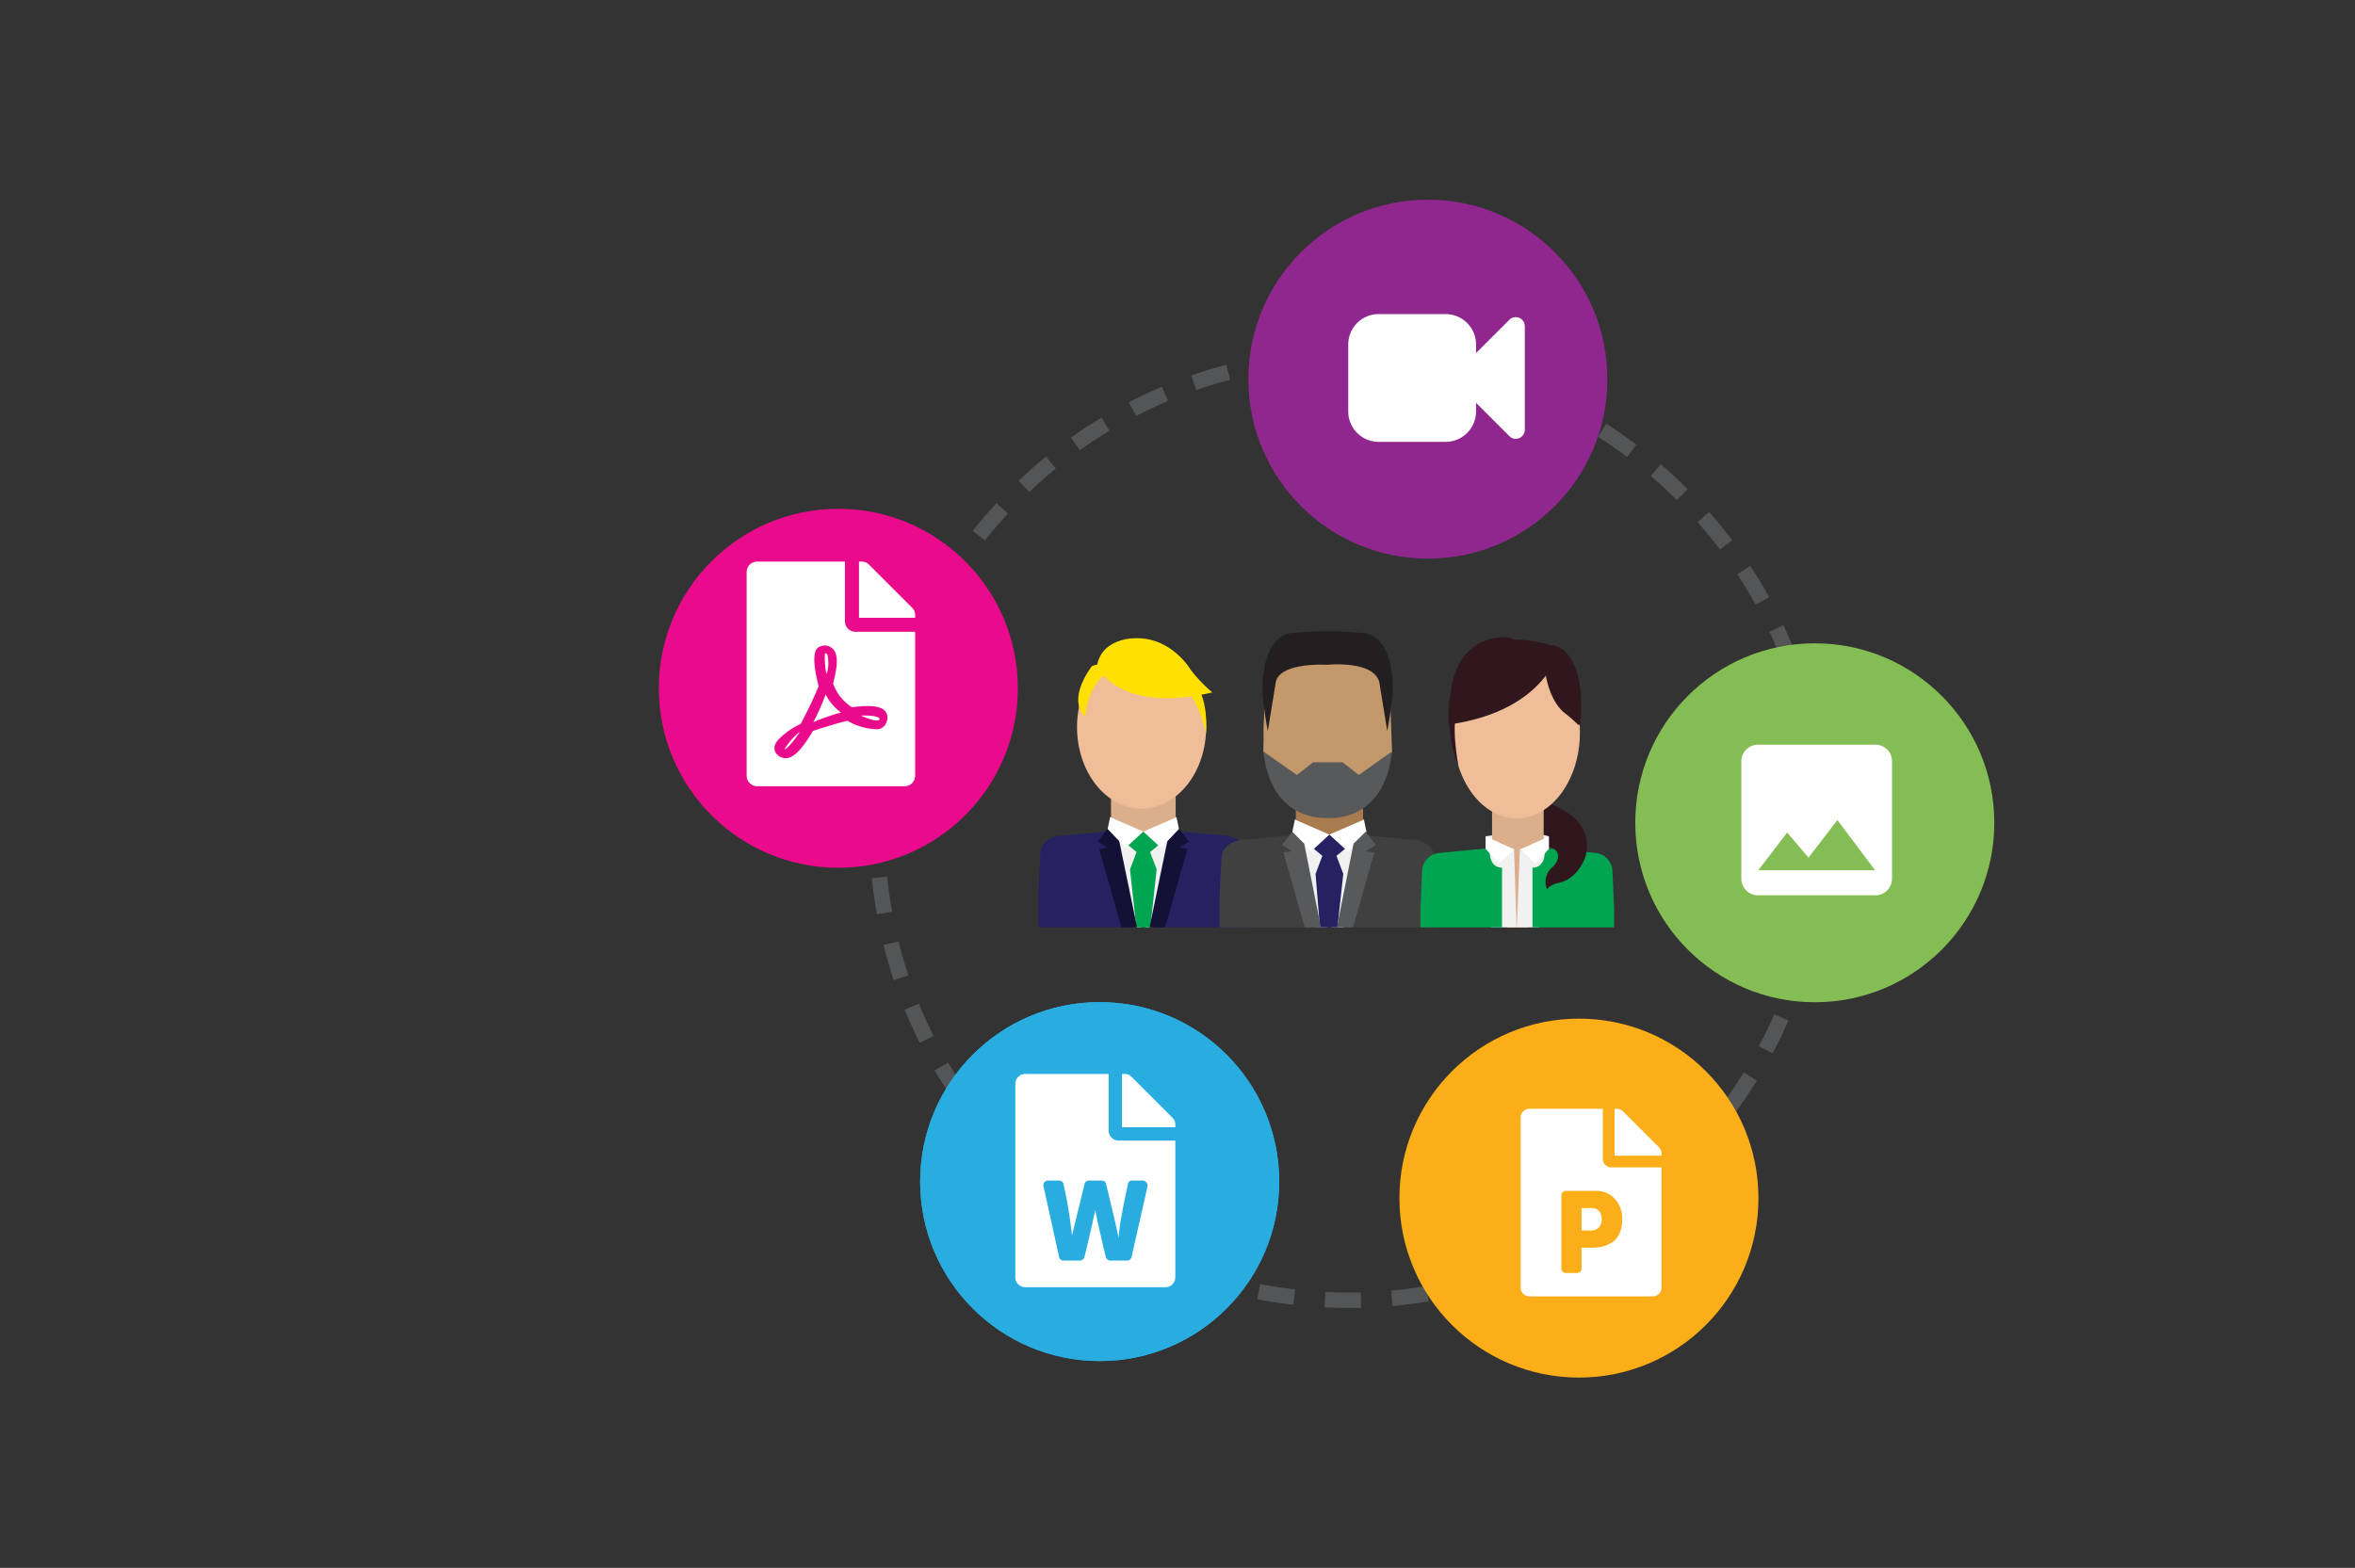 <svg xmlns="http://www.w3.org/2000/svg" xmlns:xlink="http://www.w3.org/1999/xlink" width="458" height="305" viewBox="0 0 458 305"><rect x="0" y="0" width="458" height="305" fill="#333333" stroke="none"/><defs><style>.a{fill:#ea0a8c;}.b{fill:none;}.c{fill:#29ade0;}.d{clip-path:url(#j);}.e{fill:#929497;opacity:0.35;}.f{clip-path:url(#a);}.g{clip-path:url(#b);}.h{fill:#90278e;}.i{clip-path:url(#c);}.j{fill:#fbae17;}.k{fill:#85bd55;}.l{fill:#fff;}.m{clip-path:url(#e);}.n{fill:#f1f1f2;}.o{fill:#262144;}.p{fill:#dcaf8c;}.q{fill:#efbe99;}.r{fill:#ffe000;}.s{fill:#00a551;}.t{fill:#262261;}.u{fill:#131236;}.v{fill:#404041;}.w{fill:#c3996b;}.x{fill:#a87c4f;}.y{fill:#58595b;}.z{fill:#231f20;}.aa{clip-path:url(#g);}.ab{fill:#30171d;}.ac{clip-path:url(#h);}</style><clipPath id="a"><ellipse class="a" cx="34.913" cy="34.913" rx="34.913" ry="34.913"/></clipPath><clipPath id="b"><ellipse class="b" cx="34.913" cy="34.913" rx="34.913" ry="34.913"/></clipPath><clipPath id="c"><ellipse class="c" cx="34.913" cy="34.913" rx="34.913" ry="34.913"/></clipPath><clipPath id="e"><rect class="b" width="53.871" height="62.478"/></clipPath><clipPath id="g"><rect class="b" width="52.528" height="60.92" transform="translate(-0.001 0.001)"/></clipPath><clipPath id="h"><path class="b" d="M680.365-322.709c0,2.91-3.108,6.7-6.243,6.7a5.484,5.484,0,0,1-5.677-5.269,5.484,5.484,0,0,1,5.677-5.269C677.257-326.543,680.365-325.619,680.365-322.709Z" transform="translate(-668.445 326.543)"/></clipPath><clipPath id="j"><rect width="458" height="305"/></clipPath></defs><g id="i" class="d"><g transform="translate(128.127 38.845)"><g transform="translate(-0.001 0)"><path class="e" d="M91.778-1.5v3c-1.545,0-3.108.04-4.645.117l-.152-3C88.568-1.459,90.182-1.5,91.778-1.5Zm0,0c2.367,0,4.758.09,7.107.267l-.225,2.992c-2.274-.171-4.589-.258-6.881-.258ZM80.9-.873l.346,2.98c-2.273.264-4.561.619-6.8,1.054L73.876.216C76.191-.234,78.556-.6,80.9-.873Zm24.042.3c2.34.331,4.7.756,7,1.264l-.646,2.93c-2.23-.492-4.509-.9-6.774-1.223ZM67.931,1.576l.765,2.9c-2.21.583-4.425,1.259-6.583,2.009l-.985-2.834C63.358,2.877,65.648,2.178,67.931,1.576Zm49.923.618c2.268.659,4.539,1.415,6.749,2.246l-1.056,2.808c-2.139-.8-4.336-1.536-6.531-2.173ZM55.437,5.844l1.17,2.763c-2.1.891-4.2,1.875-6.231,2.925L49,8.867C51.1,7.782,53.264,6.765,55.437,5.844Zm74.8.929c2.15.974,4.29,2.045,6.362,3.182l-1.444,2.63c-2-1.1-4.076-2.136-6.156-3.079ZM43.677,11.843l1.549,2.569c-1.956,1.18-3.893,2.45-5.755,3.777l-1.74-2.444C39.655,14.375,41.655,13.062,43.677,11.843Zm98.169,1.22c1.99,1.269,3.958,2.631,5.848,4.048l-1.8,2.4c-1.829-1.372-3.734-2.69-5.66-3.918ZM32.882,19.441l1.9,2.325c-1.771,1.444-3.51,2.975-5.168,4.549l-2.066-2.175C29.256,22.514,31.052,20.933,32.882,19.441Zm119.567,1.484c1.793,1.536,3.549,3.161,5.221,4.83l-2.119,2.123c-1.618-1.615-3.318-3.188-5.054-4.675ZM23.262,28.481l2.2,2.036c-1.552,1.679-3.059,3.438-4.478,5.229l-2.351-1.863C20.1,32.033,21.659,30.216,23.262,28.481ZM161.843,30.2c1.56,1.774,3.071,3.629,4.491,5.515l-2.4,1.8c-1.375-1.825-2.837-3.621-4.348-5.338ZM15.007,38.782l2.467,1.706c-1.3,1.881-2.545,3.835-3.7,5.807l-2.59-1.514C12.378,42.744,13.663,40.725,15.007,38.782ZM169.841,40.7c1.3,1.976,2.53,4.026,3.67,6.093l-2.627,1.449c-1.1-2-2.3-3.984-3.552-5.9ZM8.284,50.144l2.684,1.341C9.946,53.53,8.991,55.64,8.13,57.756L5.351,56.625C6.242,54.438,7.228,52.258,8.284,50.144Zm168,2.084c1,2.139,1.935,4.344,2.77,6.552l-2.806,1.062c-.808-2.137-1.71-4.27-2.681-6.34ZM3.239,62.345l2.847.946C5.366,65.459,4.72,67.684,4.168,69.9l-2.911-.725C1.828,66.885,2.494,64.586,3.239,62.345Zm177.779,2.206c.688,2.259,1.3,4.573,1.811,6.88l-2.928.652c-.5-2.231-1.086-4.471-1.752-6.657ZM-.02,75.139l2.953.532c-.4,2.247-.728,4.54-.96,6.817l-2.984-.305C-.772,79.83-.438,77.46-.02,75.139Zm183.977,2.283c.36,2.33.635,4.708.817,7.066l-2.991.231c-.176-2.282-.443-4.583-.791-6.839ZM-1.435,88.263l3,.111c-.042,1.127-.063,2.272-.063,3.4,0,1.158.022,2.331.066,3.486l-3,.114c-.045-1.192-.068-2.4-.068-3.6C-1.5,90.61-1.478,89.427-1.435,88.263Zm186.483,2.313c.005.4.008.8.008,1.2,0,1.967-.062,3.956-.184,5.911l-2.994-.187c.118-1.893.178-3.819.178-5.724,0-.386,0-.778-.007-1.163ZM1.98,101.15c.235,2.276.56,4.57.967,6.816L0,108.5c-.42-2.321-.756-4.69-1-7.043Zm179.337,2.226,2.976.382c-.3,2.345-.7,4.705-1.174,7.016l-2.938-.608C180.644,107.929,181.026,105.645,181.317,103.375ZM4.188,113.733c.554,2.218,1.2,4.441,1.924,6.609l-2.846.949c-.747-2.241-1.416-4.539-1.988-6.831ZM178.8,115.9l2.891.8c-.63,2.276-1.356,4.557-2.159,6.779l-2.821-1.019C177.485,120.309,178.188,118.1,178.8,115.9ZM8.161,125.875c.863,2.115,1.82,4.224,2.844,6.269l-2.682,1.343c-1.058-2.113-2.047-4.292-2.939-6.478Zm166.361,2.063,2.748,1.2c-.946,2.163-1.989,4.317-3.1,6.4l-2.648-1.41C172.6,132.116,173.606,130.031,174.522,127.938Zm-160.7,9.392c1.154,1.971,2.4,3.924,3.7,5.8l-2.466,1.709c-1.346-1.942-2.633-3.96-3.826-6Zm154.762,1.919,2.55,1.58c-1.243,2.007-2.58,3.992-3.973,5.9l-2.423-1.769C166.084,143.113,167.378,141.192,168.581,139.25ZM21.039,147.873c1.421,1.79,2.929,3.548,4.483,5.225l-2.2,2.038c-1.6-1.733-3.163-3.549-4.631-5.4ZM161.1,149.61l2.3,1.923c-1.513,1.812-3.116,3.589-4.763,5.282l-2.15-2.092C158.086,153.085,159.637,151.364,161.1,149.61ZM29.67,157.3c1.659,1.573,3.4,3.1,5.172,4.544l-1.893,2.327c-1.831-1.49-3.629-3.07-5.343-4.695Zm122.571,1.521,2.01,2.227c-1.754,1.582-3.589,3.117-5.457,4.561l-1.835-2.373C148.766,161.835,150.544,160.349,152.241,158.817Zm-112.7,6.6c1.864,1.325,3.8,2.594,5.759,3.772l-1.547,2.57c-2.022-1.217-4.024-2.528-5.95-3.9Zm102.638,1.275,1.677,2.488c-1.959,1.321-3.993,2.582-6.045,3.748l-1.483-2.608C138.311,169.188,140.279,167.967,142.176,166.689Zm-91.726,5.372c2.032,1.048,4.129,2.03,6.234,2.919l-1.167,2.764c-2.175-.918-4.342-1.933-6.442-3.016Zm80.653,1,1.308,2.7c-2.126,1.031-4.318,1.991-6.515,2.855l-1.1-2.792C126.924,174.99,129.045,174.06,131.1,173.063ZM62.191,177.1c2.159.749,4.375,1.423,6.585,2l-.762,2.9c-2.284-.6-4.574-1.3-6.805-2.07Zm57.048.707.912,2.858c-2.25.718-4.556,1.357-6.855,1.9l-.689-2.92C114.83,179.116,117.062,178.5,119.239,177.8Zm-44.71,2.607c2.241.434,4.53.786,6.8,1.048l-.343,2.98c-2.349-.271-4.714-.635-7.03-1.083Zm32.293.4.5,2.959c-2.326.39-4.7.7-7.054.908l-.27-2.988C102.274,181.481,104.571,181.185,106.822,180.807Zm-19.607,1.134c1.51.075,3.045.113,4.563.113.772,0,1.553-.01,2.323-.029l.076,3c-.8.02-1.6.03-2.4.03-1.567,0-3.152-.039-4.712-.117Z" transform="translate(42.423 30.539)"/><g transform="translate(0 60.137)"><g class="f"><rect class="a" width="100.262" height="101.277" transform="translate(-15.218 -15.725)"/></g></g><g transform="translate(114.654)"><g class="g"><rect class="h" width="100.044" height="101.716" transform="translate(-15.109 -15.945)"/></g></g><g transform="translate(50.827 156.099)"><ellipse class="c" cx="34.913" cy="34.913" rx="34.913" ry="34.913"/><g class="i"><rect class="c" width="100.262" height="95.837" transform="translate(-14.806 -13.005)"/><rect class="b" width="100.262" height="56.359" transform="translate(-15.218 6.734)"/></g></g><g transform="translate(144.031 159.313)"><ellipse class="j" cx="34.913" cy="34.913" rx="34.913" ry="34.913"/></g><g transform="translate(189.902 86.301)"><g class="g"><rect class="k" width="100.044" height="116.561" transform="translate(-15.109 -23.367)"/><path class="k" d="M985.484,2040.439v3.714h-6.5a.867.867,0,0,1-.708-.351,1.253,1.253,0,0,1-.282-.808v-4.817a1.11,1.11,0,0,1,.642-1.129l4.359-1.992,1.685-.808a5.711,5.711,0,0,1-.575-8.853,3.973,3.973,0,0,1,2.7-1.05,3.907,3.907,0,0,1,2.675,1.037,5.311,5.311,0,0,1,1.591,2.785,6.285,6.285,0,0,1,.161,1.654,5.874,5.874,0,0,1-2.275,4.346l1.739.861,4.252,1.99a1.112,1.112,0,0,1,.588,1.13v4.817a1.236,1.236,0,0,1-.281.82.909.909,0,0,1-.735.336h-6.473v-3.82l-1.042-1.8v-.054l-.241-.08-.186.08-1.1,1.857h.054Zm1.5-2.745,1.043-1.857v-.108a.19.19,0,0,0-.214-.215H985.7c-.124,0-.186.073-.186.215v.054l.052.054.99,1.857h.054a.23.23,0,0,0,.374,0" transform="translate(-951.855 -1999.337)"/><rect class="b" width="100.044" height="56.359" transform="translate(-15.109 6.734)"/></g></g><path class="l" d="M3835,454.286a1.2,1.2,0,0,1-.723,1.092,1.355,1.355,0,0,1-.462.093,1.106,1.106,0,0,1-.834-.352l-7.462-7.462v3.074a5.334,5.334,0,0,1-5.333,5.333h-13.037a5.334,5.334,0,0,1-5.332-5.333V437.695a5.334,5.334,0,0,1,5.332-5.333h13.037a5.334,5.334,0,0,1,5.333,5.333v3.055l7.462-7.444a1.106,1.106,0,0,1,.834-.352,1.37,1.37,0,0,1,.462.092,1.2,1.2,0,0,1,.723,1.092Z" transform="translate(-3667.159 -409.529)"/><path class="l" d="M3820.184,456.64h-13.037a5.916,5.916,0,0,1-5.908-5.909V437.695a5.916,5.916,0,0,1,5.908-5.909h13.037a5.916,5.916,0,0,1,5.909,5.909v1.666l6.472-6.456a1.688,1.688,0,0,1,1.248-.527,1.942,1.942,0,0,1,.665.129l.027.011a1.768,1.768,0,0,1,1.071,1.621v20.147a1.768,1.768,0,0,1-1.071,1.621l-.024.01a1.927,1.927,0,0,1-.667.13,1.688,1.688,0,0,1-1.249-.528l-6.471-6.471v1.683A5.916,5.916,0,0,1,3820.184,456.64Zm-13.037-23.7a4.761,4.761,0,0,0-4.756,4.757v13.036a4.761,4.761,0,0,0,4.756,4.757h13.037a4.762,4.762,0,0,0,4.756-4.757v-4.466l8.462,8.463a.534.534,0,0,0,.41.166.785.785,0,0,0,.245-.05.624.624,0,0,0,.364-.558V434.139a.624.624,0,0,0-.363-.558.8.8,0,0,0-.246-.051.534.534,0,0,0-.41.166l-.016.017-8.446,8.425v-4.444a4.762,4.762,0,0,0-4.756-4.757Z" transform="translate(-3667.159 -409.529)"/><path class="l" d="M3748.179,447.3V470.01a3.244,3.244,0,0,1-3.294,3.294h-22.713a3.244,3.244,0,0,1-3.3-3.294V447.3a3.244,3.244,0,0,1,3.3-3.294h22.713a3.219,3.219,0,0,1,2.344.93A3.168,3.168,0,0,1,3748.179,447.3Zm-16.24,18.682-4.148-4.884-5.619,7.326h22.713l-7.326-9.767Z" transform="translate(-3508.348 -337.982)"/><path class="l" d="M1235.756,1919.959v.486h-10.374v-10.374h.486a1.878,1.878,0,0,1,1.378.569l7.943,7.941A1.882,1.882,0,0,1,1235.756,1919.959Zm-8.347,10.859a.8.8,0,0,0-.892.811q-1.785,8.185-1.783,10.456-.164-1.217-2.433-10.536a.833.833,0,0,0-.891-.73h-2.351a.88.88,0,0,0-.971.73q-2.27,9.321-2.431,9.969a84.608,84.608,0,0,0-1.622-9.888.9.9,0,0,0-.972-.811h-2.026a.93.93,0,0,0-.771.365.869.869,0,0,0-.121.853l3,13.616a.88.88,0,0,0,.972.728h3a.954.954,0,0,0,.974-.728q1.945-8.024,2.026-9h.081q.324,1.864,2.026,9a.951.951,0,0,0,.972.728h3.079a.881.881,0,0,0,.974-.728l3.079-13.616a.944.944,0,0,0-.04-.609.977.977,0,0,0-.932-.609Zm-4.62-9.725a1.937,1.937,0,0,0,1.945,1.945h11.022v26.583a1.935,1.935,0,0,1-1.945,1.945h-27.231a1.935,1.935,0,0,1-1.945-1.945v-37.6a1.941,1.941,0,0,1,1.945-1.946h16.209Z" transform="translate(-1135.305 -1740.005)"/><path class="l" d="M1275.688,1893.056a5.606,5.606,0,0,0-1.425-3.922,4.859,4.859,0,0,0-3.78-1.57h-5.776a.876.876,0,0,0-.319.071.744.744,0,0,0-.464.464.884.884,0,0,0-.072.321v14.26a.826.826,0,0,0,.25.605.817.817,0,0,0,.605.249h2.212a.852.852,0,0,0,.855-.855v-4.064h1.926c.284,0,.7-.025,1.247-.072a5.334,5.334,0,0,0,1.39-.285,8.378,8.378,0,0,0,1.247-.607,3.46,3.46,0,0,0,1.106-1,5.474,5.474,0,0,0,.713-1.5A6.921,6.921,0,0,0,1275.688,1893.056Zm-3.779-11.766a1.7,1.7,0,0,0,1.711,1.711h9.7v23.387a1.7,1.7,0,0,1-1.711,1.711h-23.957a1.7,1.7,0,0,1-1.711-1.711V1873.3a1.7,1.7,0,0,1,1.711-1.712h14.26Zm10.909-2.21a1.651,1.651,0,0,1,.5,1.212v.428h-9.126v-9.127h.428a1.653,1.653,0,0,1,1.212.5Zm-13.048,11.835a1.741,1.741,0,0,1,1.425.607,2.386,2.386,0,0,1,.5,1.568,2.282,2.282,0,0,1-.534,1.568,1.849,1.849,0,0,1-1.462.607h-1.926v-4.351Z" transform="translate(-1088.32 -1694.745)"/></g><path class="l" d="M1166.363,1923.528q-.514.6-3.67-.768Q1166.363,1922.676,1166.363,1923.528Zm6.314-21.762a1.97,1.97,0,0,1,.6,1.45v.513H1162.35v-10.924h.513a1.976,1.976,0,0,1,1.451.6Zm-11.692,19.371a9.089,9.089,0,0,1-3.668-4.608q1.024-4.012.6-5.462a2.293,2.293,0,0,0-1.153-1.664,2.178,2.178,0,0,0-1.835-.127,1.568,1.568,0,0,0-1.109,1.195q-.513,1.876.683,6.57a77.045,77.045,0,0,1-3.5,7.339,14.889,14.889,0,0,0-4.1,2.816q-1.622,1.622-.6,2.988a2.277,2.277,0,0,0,1.877.854q2.133,0,5.206-5.292,5.29-1.707,6.742-1.963a11.989,11.989,0,0,0,5.462,1.622,1.972,1.972,0,0,0,2.134-1.451,2,2,0,0,0-.427-2.219Q1165.934,1920.455,1160.985,1921.138Zm.683-14.678h11.606v27.992a2.038,2.038,0,0,1-2.048,2.048h-28.674a2.042,2.042,0,0,1-2.048-2.048v-39.6a2.042,2.042,0,0,1,2.048-2.048h17.068v11.607a2.042,2.042,0,0,0,2.048,2.048Zm-13.824,22.87a13.122,13.122,0,0,1,2.986-3.413,13.4,13.4,0,0,1-1.023,1.493c-.342.428-.627.769-.854,1.025a5.694,5.694,0,0,1-.6.6,1.459,1.459,0,0,1-.384.257Zm8.022-10.667a10.057,10.057,0,0,0,2.988,3.5,41.05,41.05,0,0,0-5.378,1.877A46.847,46.847,0,0,0,1155.865,1918.664Zm.171-4.01a8.607,8.607,0,0,1-.257-1.581q-.084-.98-.085-1.706c0-.484.057-.725.171-.725q.511,0,.511,1.706A5.233,5.233,0,0,1,1156.036,1914.653Z" transform="translate(-1123.423 -1822.399)"/></g><g transform="translate(195.083 117.927)"><g class="m" transform="translate(0)"><path class="n" d="M768.2-331.17a70.7,70.7,0,0,1,12.914,0l-.942,1.64-3.313,2.51-5.478-.153-2.96-2.747Z" transform="translate(-747.39 372.215)"/><path class="o" d="M767.744-329.163a9.969,9.969,0,0,1,6.98,0s5.923-1.037,6.981,0c1.3,1.277-4.126,2.308-4.126,2.308S767.744-325.2,767.744-329.163Z" transform="translate(-747.458 372.465)"/><path class="p" d="M780.928-337.427H768.351v8.1c-.231,10.747,6.157,10.343,6.285,10.334.13.009,6.517.413,6.286-10.334h.006Z" transform="translate(-747.369 371.341)"/><g transform="translate(20.336 42.86)"><path class="n" d="M774.266-309.1l-.436-19.164,5.664-1.363,1.267,1.528S777.866-309.035,774.266-309.1Z" transform="translate(-766.899 329.627)"/><path class="n" d="M774.283-309.1l.435-19.164-5.663-1.363-1.268,1.528S770.683-309.035,774.283-309.1Z" transform="translate(-767.787 329.627)"/></g><g transform="translate(14.378 6.225)"><ellipse class="q" cx="12.558" cy="15.86" rx="12.558" ry="15.86" transform="translate(0 1.432)"/><g transform="translate(0.227)"><path class="r" d="M765.965-356.129s4.135,9.418,22.435,5.108a30.422,30.422,0,0,1-4.135-4.309s-3.749-6.546-11.025-6.226C773.24-361.556,766.869-361.61,765.965-356.129Z" transform="translate(-762.324 361.568)"/><path class="r" d="M765.4-356.757s.938-.426,1.1-.268c1.725,1.692,1.837,1.248,1.6,1.8,0,0-3.237,1.84-3.971,8.2C764.128-347.031,760.4-349.686,765.4-356.757Z" transform="translate(-762.79 362.23)"/><path class="r" d="M780.967-352.942s3.07,2.847,4.309,9.023c0,0,.682-7.348-2.631-10.085s-3.754-1.453-3.754-1.453Z" transform="translate(-760.424 362.422)"/></g></g><path class="s" d="M777.527-326.412l-.474-1.7-2.8-.659-2.8.659-.474,1.7,1.957,1.625-1.274,3.37,1.621,14.869.971-1.441.971,1.441,1.622-14.869-1.274-3.37Z" transform="translate(-746.983 372.614)"/><path class="t" d="M770.618-328.88l-10.55.947s-3.437.35-3.653,3.393l-.358,7.533v10.317l19.61-.414S771.611-323.848,770.618-328.88Z" transform="translate(-749.175 372.597)"/><path class="u" d="M767.986-329.242l-1.889,2.5,1.889,1.153-1.613.237,5.078,17.886,3.01.827L770.256-327Z" transform="translate(-747.699 372.544)"/><path class="t" d="M779.5-328.88l10.55.947s3.437.35,3.653,3.393l.358,7.534v9.9H774.452S778.509-323.848,779.5-328.88Z" transform="translate(-746.472 372.597)"/><path class="u" d="M780.746-329.242l1.889,2.5-1.889,1.153,1.613.237-5.078,17.886-3.01.827L778.476-327Z" transform="translate(-746.498 372.544)"/><g transform="translate(20.336 41.045)"><path class="l" d="M768.261-331.21l6.457,2.8-3.434,3.15-3.5-3.656Z" transform="translate(-767.787 331.21)"/><path class="l" d="M780.287-331.21l-6.457,2.8,3.434,3.15,3.5-3.656Z" transform="translate(-766.899 331.21)"/></g><ellipse class="b" cx="26.817" cy="26.818" rx="26.817" ry="26.818" transform="translate(-0.056 1.134)"/></g></g><g transform="translate(230.853 117.927)"><g class="m" transform="translate(0.001)"><path class="n" d="M721.685-344.629" transform="translate(-691.244 348.448)"/><path class="v" d="M724.785-309.191l11.095.986s3.615.362,3.841,3.529l.377,7.836v10.3H719.475S723.74-303.956,724.785-309.191Z" transform="translate(-691.568 353.656)"/><path class="w" d="M732.686-324.941c0,9.5-5.605,17.2-12.519,17.2s-12.012-7.7-12.012-17.2,5.1-17.2,12.012-17.2S732.686-334.441,732.686-324.941Z" transform="translate(-693.232 348.813)"/><path class="w" d="M731.617-320.583l-.343-9.9-1.9-6.629-3.353-3.337-7.732.623.741,4.939,3.173,16.66-1.244,2.249,5.063,1.238,3.353-3.018Z" transform="translate(-691.742 349.062)"/><path class="w" d="M708.08-320.78l.2-9.9,1.9-6.629,3.353-3.337,7.732.623-.741,4.939-3.173,16.66,1.244,2.249-5.063,1.238-3.353-3.018Z" transform="translate(-693.243 349.033)"/><path class="n" d="M713.432-311.721a73.508,73.508,0,0,1,13.433,0l-.98,1.706-3.448,2.612-5.7-.159-3.078-2.857Z" transform="translate(-692.456 353.236)"/><path class="x" d="M726.671-318.23H713.588v8.425c-.24,11.178,6.4,10.759,6.539,10.749.134.009,6.778.429,6.538-10.749h.007Z" transform="translate(-692.434 352.328)"/><g transform="translate(20.482 43.403)"><path class="n" d="M719.74-288.766l-.452-19.933,5.89-1.418,1.32,1.59S723.485-288.7,719.74-288.766Z" transform="translate(-712.078 310.117)"/><path class="n" d="M719.759-288.766l.453-19.933-5.891-1.418L713-308.527S716.014-288.7,719.759-288.766Z" transform="translate(-713.002 310.117)"/></g><path class="t" d="M723.132-306.773l-.493-1.767-2.915-.685-2.915.685-.493,1.767,2.036,1.691-1.325,3.505,1.426,17.606,1.271-.568.731.989,1.966-18.027-1.325-3.505Z" transform="translate(-692.032 353.651)"/><path class="v" d="M715.96-309.191l-11.094.986s-3.615.362-3.841,3.529l-.377,7.836v10.3H721.27S717-303.956,715.96-309.191Z" transform="translate(-694.335 353.656)"/><g transform="translate(20.482 41.515)"><path class="l" d="M713.495-311.763l6.716,2.915-3.572,3.277-3.638-3.8Z" transform="translate(-713.002 311.763)"/><path class="l" d="M726-311.763l-6.717,2.915,3.572,3.277,3.638-3.8Z" transform="translate(-712.078 311.763)"/></g><ellipse class="b" cx="27.895" cy="27.896" rx="27.895" ry="27.896" transform="translate(-0.73)"/><path class="y" d="M726.651-318.746l-3.161-2.468h-5.731l-3.161,2.468-6.518-4.58c1.485,13.625,11.8,13,12.544,12.939.739.062,11.007.686,12.493-12.939Z" transform="translate(-693.243 351.579)"/><path class="z" d="M727.977-343.3l.008-.006s-.038-.007-.1-.016-.109-.026-.166-.036l-.131,0a69.622,69.622,0,0,0-14.126,0c-6.085.964-5.515,11.578-5.515,11.578a68.042,68.042,0,0,0,1.031,7.473l1.543-9.48c.751-3.791,9.145-3.448,10.029-3.4v0l.03,0,.05,0v-.007c.87-.079,8.965-.7,10.03,3.4l1.542,9.48a68.09,68.09,0,0,0,1.031-7.473S733.973-342.02,727.977-343.3Z" transform="translate(-693.265 348.583)"/><ellipse class="b" cx="27.895" cy="27.896" rx="27.895" ry="27.896" transform="translate(-0.96)"/><path class="y" d="M713.208-309.716l-1.965,2.6,1.965,1.2-1.678.247,5.969,21.022,2.659.3-4.589-23.044Z" transform="translate(-692.778 353.579)"/><path class="y" d="M726.329-309.716l1.965,2.6-1.965,1.2,1.678.247-5.969,21.022-2.659.3,4.589-23.044Z" transform="translate(-691.582 353.579)"/></g></g><g class="aa" transform="translate(268.371 119.484)"><g transform="translate(-0.001 2.559)"><path class="ab" d="M671.544-333.927s8.571,2.742,6.686,10.008c0,0-1.148,4.181-5.036,5.222a4.109,4.109,0,0,0-2.5,1.262,3.775,3.775,0,0,1,1.25-4.433s2.567-2.581-.853-3.9c0,0-5.179.443-4.174-7.222Z" transform="translate(-638.223 368.351)"/><path class="n" d="M671.942-328.292s-3.8-1.409-12.323,0l1.6,2.307,1.563.9,3.883.576,2.51-.865Z" transform="translate(-639.073 368.944)"/><path class="p" d="M670.785-334.7h-10.04v10.759c-.184,14.278,4.914,15.652,5.017,15.639.1.012,5.2-1.361,5.017-15.639h.005Z" transform="translate(-638.94 368.26)"/><ellipse class="q" cx="12.299" cy="16.718" rx="12.299" ry="16.718" transform="translate(14.294 3.71)"/><path class="ab" d="M674.8-360.981s-2.267,12.189-21.493,14.921C653.309-346.06,650.431-368.8,674.8-360.981Z" transform="translate(-639.832 364.956)"/><path class="n" d="M665.782-309.931l-.512-16.043-4.512-1.355-.741,1.243v2.694S654.406-308.621,665.782-309.931Z" transform="translate(-639.189 369.132)"/><path class="n" d="M665.025-309.931l.627-16.043,4.51-1.355.743,1.243v2.694S674.81-308.74,665.025-309.931Z" transform="translate(-638.432 369.132)"/><path class="s" d="M661.784-326.3l-9.9.928a3.681,3.681,0,0,0-3.267,3.323l-.32,7.378v4.315l15.86.3v-12.461S661.5-322.24,661.784-326.3Z" transform="translate(-640.413 369.255)"/><ellipse class="b" cx="26.264" cy="26.264" rx="26.264" ry="26.264"/><path class="ab" d="M669.724-361.362s-.548,8.529,3.743,12.676a34.73,34.73,0,0,1,2.9,2.5.28.28,0,0,0,.483-.164c.259-2.614.825-12.006-4-14.748C670.691-362.1,669.724-361.362,669.724-361.362Z" transform="translate(-637.879 365.073)"/><path class="ab" d="M655.09-339.42s-1.622-8.482,0-11.339h-1.859S653-343.935,655.09-339.42Z" transform="translate(-639.829 366.359)"/><path class="ab" d="M653.635-352.8s.682-9.444,9.459-10.164-2.769,9.613-2.769,9.613l-5.283,1.73Z" transform="translate(-639.781 364.91)"/><path class="s" d="M670.151-326.3l9.9.928a3.681,3.681,0,0,1,3.267,3.323l.321,7.378v4.613l-15.861-.3v-12.162S670.434-322.24,670.151-326.3Z" transform="translate(-638.106 369.255)"/><g transform="translate(30.417 42.683)"><g class="ac"><path class="ab" d="M671.548-333.916s8.571,2.742,6.687,10.008c0,0-1.15,4.18-5.036,5.221a4.115,4.115,0,0,0-2.5,1.263,3.775,3.775,0,0,1,1.25-4.433s2.567-2.581-.853-3.9c0,0-5.178.443-4.173-7.222Z" transform="translate(-668.64 325.67)"/></g></g><path class="l" d="M671.224-328.358l-5.534,2.523L668.633-323l2.591-2.939Z" transform="translate(-638.354 369.011)"/><path class="l" d="M659.618-328.358l5.534,2.523L662.209-323l-2.591-2.939Z" transform="translate(-639.072 369.011)"/><ellipse class="b" cx="26.264" cy="26.264" rx="26.264" ry="26.264"/></g></g></g></svg>